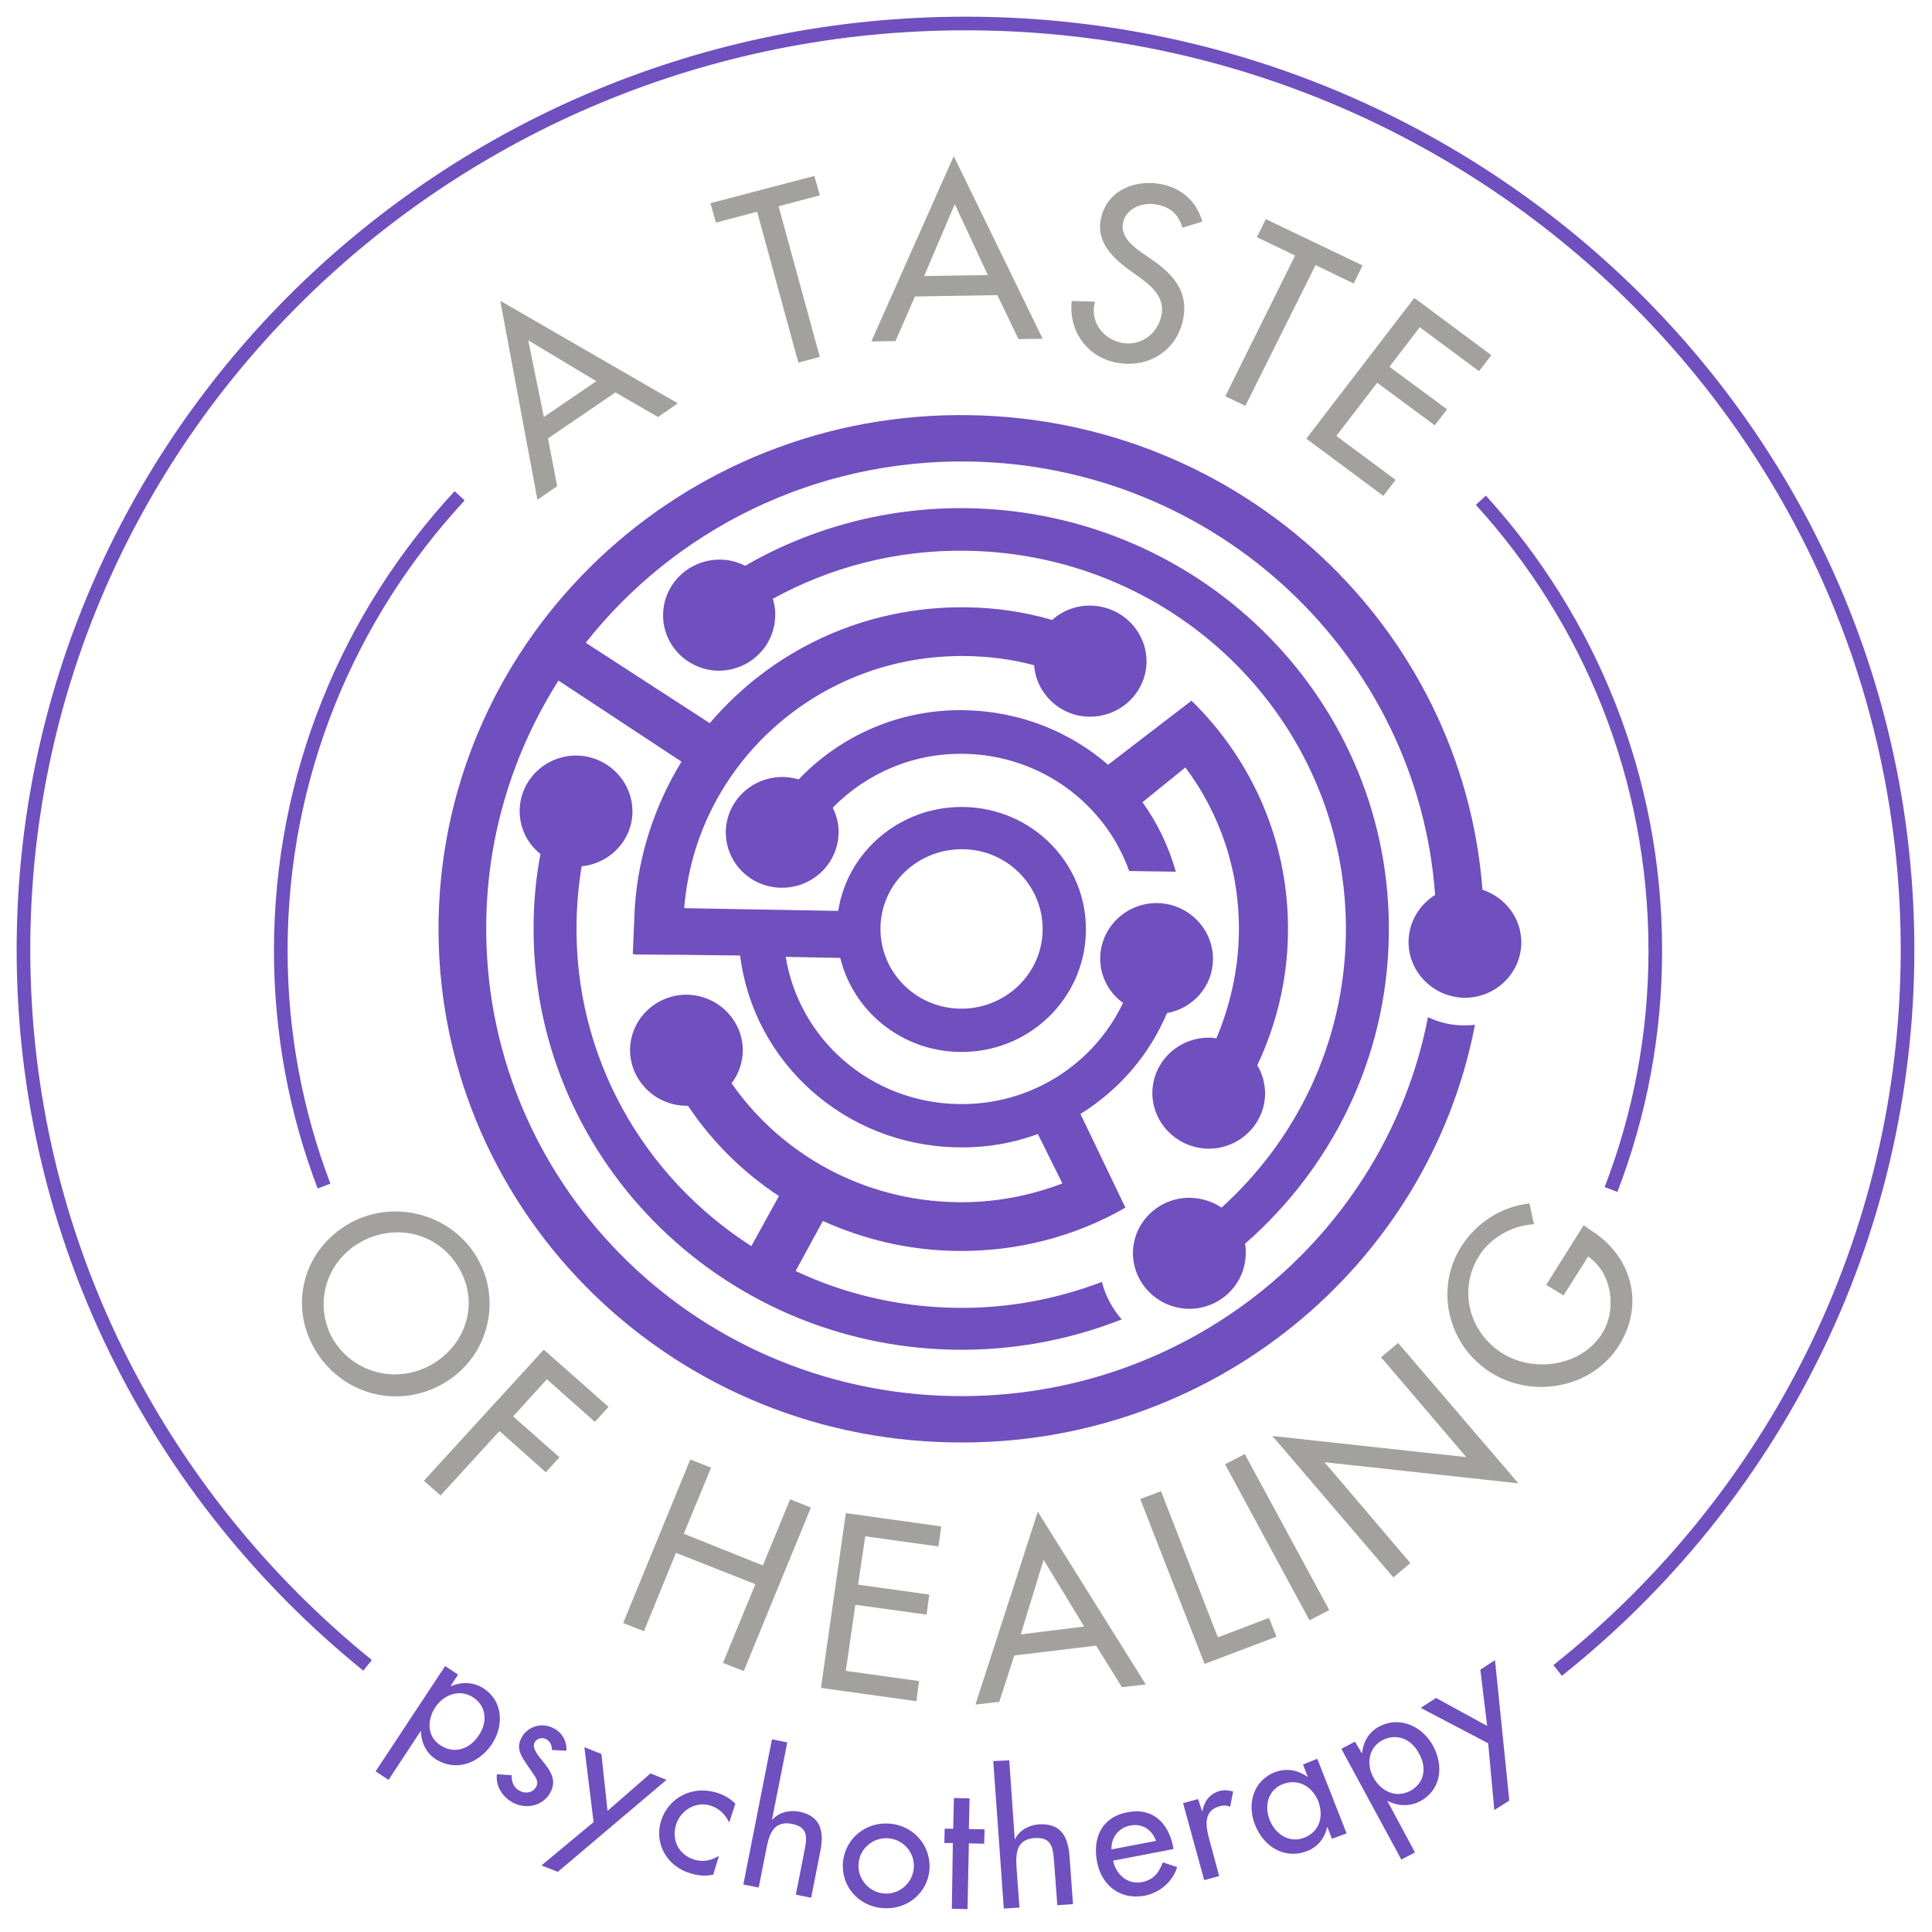 <?xml version="1.0" encoding="utf-8"?>
<!-- Generator: Adobe Illustrator 18.1.1, SVG Export Plug-In . SVG Version: 6.00 Build 0)  -->
<svg version="1.1"
	 id="svg2" xmlns:cc="http://creativecommons.org/ns#" xmlns:dc="http://purl.org/dc/elements/1.1/" xmlns:rdf="http://www.w3.org/1999/02/22-rdf-syntax-ns#" xmlns:svg="http://www.w3.org/2000/svg"
	 xmlns="http://www.w3.org/2000/svg" xmlns:xlink="http://www.w3.org/1999/xlink" x="0px" y="0px" viewBox="122 -121.9 755.9 755.9"
	 enable-background="new 122 -121.9 755.9 755.9" xml:space="preserve">
<g id="g10" transform="matrix(1.333,0,0,-1.333,0,755.905)">
	<g id="g12">
		<g>
			<defs>
				<rect id="SVGID_1_" x="-3" y="-3.1" width="755.9" height="755.9"/>
			</defs>
			<clipPath id="SVGID_2_">
				<use xlink:href="#SVGID_1_"  overflow="visible"/>
			</clipPath>
			<g clip-path="url(#SVGID_2_)">
				<g id="g20" transform="translate(243.451,384.66)">
					<path id="path22" fill="#704FBF" d="M61.1,29.8c0.2,9,7.7,16.1,16.8,16c1.6,0,3.1-0.3,4.6-0.7c12.2,12.8,29.6,20.7,48.8,20.3
						c16.1-0.3,30.8-6.3,42-16l24.5,18.8c17.9-17.5,28.8-41.9,28.3-68.6c-0.2-13.7-3.5-26.8-9-38.4c1.5-2.5,2.3-5.4,2.3-8.5
						c-0.2-9-7.7-16.1-16.8-16c-9.1,0.2-16.4,7.6-16.3,16.6c0.2,9,7.7,16.1,16.8,16c0.7,0,1.4-0.1,2-0.2c4,9.5,6.4,19.9,6.6,30.8
						c0.3,18.2-5.5,35.1-15.7,48.7l-12.6-10.2c4.4-6.1,7.7-13,9.8-20.4l-13.7,0.2c-7,19.7-25.9,34-48.4,34.4
						c-15.2,0.3-28.9-5.9-38.6-15.8c1.1-2.3,1.8-4.8,1.7-7.5c-0.2-9-7.7-16.1-16.8-16C68.2,13.4,61,20.8,61.1,29.8 M42.7,93.6
						c0.2,9,7.7,16.1,16.8,16c2.6,0,5.1-0.7,7.3-1.8c19.2,11.1,41.7,17.3,65.6,16.9C201.7,123.4,257,67.2,255.7-1
						c-0.6-36-16.9-68.1-42.2-90.2c0.2-1,0.3-2,0.2-3.1c-0.2-9-7.7-16.1-16.8-16c-9.1,0.2-16.4,7.6-16.3,16.6
						c0.2,9,7.7,16.1,16.8,16c3.4-0.1,6.6-1.1,9.2-2.9c22,19.9,35.9,48.2,36.5,79.8c1.1,61.3-48.6,111.9-111,113
						c-20.7,0.4-40.3-4.8-57.2-14.1c0.5-1.6,0.8-3.3,0.7-5.1c-0.2-9-7.7-16.1-16.8-16C49.8,77.2,42.5,84.6,42.7,93.6 M171-7.2
						c0.2,9,7.7,16.1,16.8,16c9.1-0.2,16.4-7.6,16.3-16.6c-0.1-7.9-5.9-14.3-13.5-15.7c-5.2-12.3-14.1-22.6-25.4-29.6l13.2-27.5
						c-14.6-8.4-31.7-13-49.8-12.7c-13.9,0.2-27.1,3.4-39,8.8l-8-14.7c14.2-6.7,30-10.5,46.7-10.8c15.2-0.3,29.8,2.5,43.2,7.6
						c1-4.1,3.1-7.9,5.8-11c-15.2-6-31.8-9.2-49.3-8.9C58.7-121,3.5-64.8,4.7,3.4c0.1,6.8,0.8,13.4,2,19.8c-3.8,3-6.2,7.7-6.1,12.9
						c0.2,9,7.7,16.1,16.8,16c9.1-0.2,16.4-7.6,16.3-16.6c-0.1-8.3-6.6-15.1-14.9-15.9c-0.9-5.4-1.4-10.9-1.5-16.5
						c-0.7-39.7,19.8-74.8,51.3-95l8.1,14.7c-10.6,7-19.7,16-26.7,26.5l-0.7,0c-9.1,0.2-16.4,7.6-16.3,16.6c0.2,9,7.7,16.1,16.8,16
						c9.1-0.2,16.4-7.6,16.3-16.6c-0.1-3.5-1.3-6.8-3.3-9.4c14.4-20.7,38.5-34.4,65.9-34.9c11-0.2,21.5,1.8,31.2,5.5l-7.2,14.5
						c-7.4-2.7-15.4-4.1-23.7-3.9c-33,0.6-59.8,25-63.7,56.3L49-6.4L34.5-6.3l-0.7,0.2l0.6,13.8c1.1,15.6,6,30,13.7,42.6L12,74.1
						C-1,53.6-8.8,29.5-9.2,3.6c-1.3-75.7,60-138.2,137-139.5c68.9-1.2,126.9,46.9,139.4,111.2c3.2-1.5,6.7-2.4,10.4-2.4
						c1.1,0,2.3,0,3.4,0.2c-13.6-70.9-77.6-124-153.4-122.6C42.8-148.2-24.6-79.5-23.2,3.8c1.5,83.3,71.4,149.7,156.1,148.2
						c79.9-1.4,144.4-62.5,150.3-139.3c6.7-2.2,11.5-8.4,11.4-15.7c-0.2-9-7.7-16.1-16.8-16c-9.1,0.2-16.4,7.6-16.3,16.6
						c0.1,5.7,3.2,10.7,7.8,13.6c-5.1,70.1-63.9,126-136.7,127.2C87,139.1,46,118.2,20,85.2l36.4-23.6c18,21.2,45.2,34.5,75.5,34
						c8.7-0.1,17-1.4,25-3.7c3,2.7,7,4.3,11.4,4.2c9.1-0.2,16.4-7.6,16.3-16.6c-0.2-9-7.7-16.1-16.8-16c-8.6,0.1-15.6,6.8-16.2,15.1
						c-6.3,1.7-13,2.6-19.9,2.7c-43.4,0.7-79.5-32-82.8-74l45.2-0.8c2.7,17.5,18.3,30.8,36.8,30.5c20.2-0.3,36.3-16.7,35.9-36.6
						c-0.4-19.9-17-35.7-37.2-35.3c-17,0.3-31.1,12-34.9,27.6l-16,0.3c3.9-24.2,25-42.8,50.7-43.2c21.3-0.4,39.8,11.8,48.3,29.7
						C173.5-17.5,170.9-12.6,171-7.2 M106.5,1.6c-0.2-12.9,10.2-23.6,23.4-23.8c13.1-0.2,24,10.1,24.2,23s-10.2,23.6-23.3,23.8
						C117.5,24.8,106.7,14.5,106.5,1.6"/>
				</g>
				<g id="g24" transform="translate(221.86,460.934)">
					<path id="path26" fill="#A3A19E" d="M44.7,85.7L29.3,75.2l-4.6,22.5L44.7,85.7z M50.3,82.4l12.5-7.2l5.8,4l-52.1,30.1
						l10.9-58.4l5.8,4l-2.7,14L50.3,82.4z"/>
				</g>
				<g id="g28" transform="translate(252.246,490.579)">
					<path id="path30" fill="#A3A19E" d="M67.8,107.4l12.1,3.2l-1.6,5.7l-30.5-8l1.6-5.7l12.1,3.2l12.1-44.3l6.3,1.7L67.8,107.4z"/>
				</g>
				<g id="g32" transform="translate(287.062,478.894)">
					<path id="path34" fill="#A3A19E" d="M94.4,98.9l-18.7-0.3l9,21.1L94.4,98.9z M97.2,93l6.2-12.9l7.1,0.1l-26.1,53.6L60.2,79.4
						l7.1,0.1L73,92.6L97.2,93z"/>
				</g>
				<g id="g36" transform="translate(322.804,487.977)">
					<path id="path38" fill="#A3A19E" d="M121.6,105.5c-1.5,5.5-5.5,9.4-11.2,10.8c-7.7,1.9-16.3-1.2-18.4-9.3
						c-1.8-7,2.7-11.6,7.9-15.5l3.2-2.3c4-2.9,7.8-6.3,6.4-11.7c-1.3-5.3-6.4-8.8-11.9-7.5c-5.5,1.3-9,6.4-7.5,12l-6.8,0.2
						c-1-8.3,4-15.9,12.2-17.9c9.2-2.2,18,2.5,20.3,11.7c2.1,8.4-2.3,13.7-8.8,18.2l-3.3,2.3c-2.9,2-6.3,5-5.3,8.9
						c1.1,4.4,6.3,6,10.4,5c3.9-0.9,5.9-3.1,7-6.7L121.6,105.5z"/>
				</g>
				<g id="g40" transform="translate(341.656,480.606)">
					<path id="path42" fill="#A3A19E" d="M136,100.1l11.2-5.4l2.6,5.3l-28.4,13.6l-2.6-5.3l11.2-5.4l-20.5-41.3l5.9-2.8L136,100.1z"
						/>
				</g>
				<g id="g44" transform="translate(340.144,451.172)">
					<path id="path46" fill="#A3A19E" d="M134.8,78.6l22.6-16.8l3.6,4.7l-17.4,12.9l12,15.6l16.9-12.5l3.6,4.7l-16.9,12.5l8.9,11.6
						l17.4-12.9l3.6,4.7l-22.6,16.8L134.8,78.6z"/>
				</g>
				<g id="g48" transform="translate(178.269,298.282)">
					<path id="path50" fill="#A3A19E" d="M11.4-33.5c-6,9.5-3.3,22.4,6.9,28.7c9.8,6,22.7,3.9,29.2-6.4c6.6-10.3,2.9-22.6-6.9-28.7
						C30.4-46.2,17.5-43,11.4-33.5 M52.8-8.1c-8,12.6-25.1,16.6-37.9,8.7C1.6-7.6-1.9-24,6.2-36.7c8.1-12.7,24.6-16.9,37.9-8.7
						C56.9-37.6,60.8-20.7,52.8-8.1"/>
				</g>
				<g id="g52" transform="translate(221.633,284.685)">
					<path id="path54" fill="#A3A19E" d="M44.5-43.5l4,4.4l-19,16.8L-5.7-60.8l4.9-4.3l17.3,18.9l13.6-12.1l4,4.4l-13.6,12L30.4-31
						L44.5-43.5z"/>
				</g>
				<g id="g56" transform="translate(236.43,265.738)">
					<path id="path58" fill="#A3A19E" d="M55.8-57.4l8,19.4l-6.1,2.4l-19.7-48l6.1-2.4L53.5-63l23.3-9.2l-9.5-23.1l6.1-2.4l19.7,48
						L87-47.3l-8-19.4L55.8-57.4z"/>
				</g>
				<g id="g60" transform="translate(259.283,239.598)">
					<path id="path62" fill="#A3A19E" d="M73.2-76.5l28-3.9l0.8,5.9l-21.5,3l2.8,19.4l20.9-2.9l0.8,5.9l-20.9,2.9L86.2-32l21.5-3
						l0.8,5.9l-28,3.9L73.2-76.5z"/>
				</g>
				<g id="g64" transform="translate(303.131,250.009)">
					<path id="path66" fill="#A3A19E" d="M106.6-68.9L88-71.2l6.7,21.9L106.6-68.9z M110.1-74.5l7.6-12.2l7,0.8L93-35.2L74.7-91.8
						l7,0.8l4.4,13.6L110.1-74.5z"/>
				</g>
				<g id="g68" transform="translate(315.889,272.937)">
					<path id="path70" fill="#A3A19E" d="M116.4-52.1l-6.1-2.3l18.9-48.4l21.1,8l-2.2,5.5L133.1-95L116.4-52.1z"/>
				</g>
				<g id="g72" transform="translate(329.879,279.238)">
					<path id="path74" fill="#A3A19E" d="M127-47.5l-5.8-3L146-96.3l5.8,3L127-47.5z"/>
				</g>
				<g id="g76" transform="translate(354.586,258.34)">
					<path id="path78" fill="#A3A19E" d="M145.9-62.8l5,4.2l-25.2,29.6l56.9-6.2L147.3,6l-5-4.2l25-29.3l-56.9,6.2L145.9-62.8z"/>
				</g>
				<g id="g80" transform="translate(380.049,307.897)">
					<path id="path82" fill="#A3A19E" d="M165.3-26.5l5.1-3.1l7.2,11.4c7.1-4.7,8.5-15.7,4.1-22.6c-6-9.5-19.7-11.6-29.1-5.9
						c-10,6.2-13.2,18.8-7,28.7c3.4,5.4,9.7,8.9,16.1,9.3l-1.3,6.1c-8.3-0.9-15.7-5.8-20-12.6c-8-12.6-3.9-29.3,8.9-37.2
						c12.4-7.6,29.5-4.3,37.3,8c7.8,12.3,3.8,26.6-8.5,34.1L176.3-9L165.3-26.5z"/>
				</g>
				<g id="g84" transform="translate(198.87,241.904)">
					<path id="path86" fill="#704FBF" d="M27.1-74.9l-3.8,2.5L2.9-103.3l3.8-2.5l9.4,14.3l0.1-0.1c0.1-3.2,1.5-6.3,4.3-8.1
						c6.1-3.9,12.9-1.1,16.6,4.5c3.5,5.4,3.2,12.6-2.6,16.3c-3,1.9-6.4,1.9-9.5,0.6L25-78.1L27.1-74.9z M22-95.7
						c-4.1,2.6-4,7.5-1.6,11.2c2.4,3.6,7,5.5,11,3c4.1-2.6,4.4-7.4,1.8-11.2C30.7-96.6,26.2-98.4,22-95.7"/>
				</g>
				<g id="g88" transform="translate(216.889,228.966)">
					<path id="path90" fill="#704FBF" d="M40.9-84.3c0.1,2.8-1.2,5.3-3.8,6.6c-3.4,1.8-7.6,0.6-9.4-2.8c-1.5-2.8-0.4-4.9,1.2-7.3
						l2.8-4.1c0.6-1.1,0.9-1.9,0.3-3c-1-1.8-3.1-2.1-4.8-1.2c-1.9,1-2.4,2.7-2.4,4.6l-4.3,0.3c-0.5-3.5,1.7-6.8,4.8-8.4
						c3.9-2,8.8-0.9,10.9,3.1c1.8,3.3,0.2,6-1.7,8.4c-1.9,2.4-3.9,4.5-2.9,6.3c0.6,1.1,2.2,1.5,3.3,0.9c1.2-0.6,1.8-1.9,1.7-3.2
						L40.9-84.3z"/>
				</g>
				<g id="g92" transform="translate(221.444,216.902)">
					<path id="path94" fill="#704FBF" d="M44.3-93.2L29-105.9l4.8-1.9l31.9,27L61-78.9l-12.6-11l-1.8,16.7l-5,2L44.3-93.2z"/>
				</g>
				<g id="g96" transform="translate(245.053,219.984)">
					<path id="path98" fill="#704FBF" d="M62.3-90.9c-1.4,1.5-3.5,2.7-5.6,3.3c-7,2.1-14-1.4-16.2-8.3c-2.1-6.7,1.8-13.4,8.6-15.4
						c2.3-0.7,4.4-0.9,6.7-0.4l1.7,5.5c-2.2-1.3-4.6-1.9-7.2-1.1c-4.6,1.4-6.8,5.7-5.4,10.3c1.3,4.1,5.7,6.9,10,5.6
						c2.6-0.8,4.4-2.5,5.6-5L62.3-90.9z"/>
				</g>
				<g id="g100" transform="translate(251.105,230.898)">
					<path id="path102" fill="#704FBF" d="M67-82.9l-8.4-42.6l4.5-0.9l2.1,10.6c0.8,4.2,1.8,9.2,7.6,8.1c4.6-0.9,4.6-3.6,3.8-7.6
						L74-128.5l4.5-0.9l2.7,13.7c1.1,5.6,0.3,10.3-6.3,11.6c-2.8,0.5-5.9-0.2-7.8-2.4l-0.1,0l4.5,22.7L67-82.9z"/>
				</g>
				<g id="g104" transform="translate(270.537,214.156)">
					<path id="path106" fill="#704FBF" d="M81.8-95.2c4.5-0.4,7.8-4.4,7.4-8.8c-0.4-4.4-4.3-7.8-8.8-7.4c-4.5,0.4-7.8,4.4-7.4,8.8
						C73.3-98.2,77.3-94.8,81.8-95.2 M82.2-90.9c-7.1,0.6-13.1-4.3-13.8-11.3c-0.6-7,4.5-12.9,11.6-13.5c7.1-0.6,13.2,4.3,13.8,11.3
						C94.3-97.4,89.2-91.5,82.2-90.9"/>
				</g>
				<g id="g108" transform="translate(283.901,213.273)">
					<path id="path110" fill="#704FBF" d="M92-95.8l4.5-0.1l0.1,4.2L92-91.6l0.2,9l-4.6,0.1l-0.2-9l-2.5,0l-0.1-4.2l2.5,0L87-115
						l4.6-0.1L92-95.8z"/>
				</g>
				<g id="g112" transform="translate(287.956,227.225)">
					<path id="path114" fill="#704FBF" d="M95.1-85.6l3.1-43.3l4.6,0.3l-0.8,10.7c-0.3,4.2-0.7,9.3,5.2,9.7c4.7,0.3,5.4-2.3,5.7-6.3
						l1-13.4l4.6,0.3l-1,13.9c-0.4,5.7-2.4,10-9.1,9.5c-2.9-0.2-5.6-1.7-6.9-4.3l-0.1,0l-1.6,23.1L95.1-85.6z"/>
				</g>
				<g id="g116" transform="translate(307.636,212.295)">
					<path id="path118" fill="#704FBF" d="M110.1-96.6c-0.1,3.4,2,6.3,5.5,7c3.6,0.7,6.4-1.2,7.6-4.5L110.1-96.6z M128.3-96.5
						l-0.1,0.7c-1.3,6.8-5.9,11.6-13.4,10.1c-7.5-1.4-10.3-7.5-8.9-14.6c1.3-6.8,6.7-11.2,13.9-9.9c4.5,0.9,8.2,4,9.6,8.4l-4.2,1.4
						c-1.2-3.1-2.7-5.1-6.1-5.8c-4.3-0.8-7.7,2.3-8.5,6.3L128.3-96.5z"/>
				</g>
				<g id="g120" transform="translate(322.071,220.773)">
					<path id="path122" fill="#704FBF" d="M121.1-90.3l-4.4-1.2l6.2-22.6l4.4,1.2l-3,11.1c-1,3.7-1.6,8.2,3.2,9.4c1,0.3,2,0.3,3-0.2
						l0.9,4.5c-1.3,0.4-2.7,0.5-3.9,0.2c-2.9-0.8-4.7-3.1-5.1-6l-0.1,0L121.1-90.3z"/>
				</g>
				<g id="g124" transform="translate(341.965,227.605)">
					<path id="path126" fill="#704FBF" d="M136.2-85.3L132-87l1.4-3.6l-0.1,0c-2.8,2-6.1,2.6-9.4,1.4c-6.5-2.4-8.4-9.4-6-15.4
						c2.4-6.3,8.5-10.4,15.3-7.8c3.2,1.2,5.2,3.9,5.9,7l0.1,0l1.3-3.4l4.3,1.6L136.2-85.3z M132.3-108.5c-4.5-1.7-8.5,1.2-10.1,5.3
						c-1.6,4.1-0.5,8.8,4,10.5c4.6,1.7,8.6-0.9,10.3-5.1C138.1-102.1,137-106.7,132.3-108.5"/>
				</g>
				<g id="g128" transform="translate(348.231,230.516)">
					<path id="path130" fill="#704FBF" d="M141-83.2l-4-2.1l17.6-32.5l4,2.1l-8.1,15.1l0.1,0c2.9-1.5,6.3-1.7,9.3-0.2
						c6.5,3.4,7.2,10.5,4,16.4c-3.1,5.7-9.7,8.8-15.7,5.7c-3.1-1.6-4.8-4.5-5.1-7.9l-0.1,0L141-83.2z M157.1-97.7
						c-4.3-2.2-8.6,0.1-10.7,4c-2.1,3.8-1.5,8.7,2.6,10.9c4.4,2.3,8.7,0.2,10.8-3.9C162.1-90.7,161.5-95.4,157.1-97.7"/>
				</g>
				<g id="g132" transform="translate(370.422,230.24)">
					<path id="path134" fill="#704FBF" d="M157.9-83.4l1.8-19.6l4.4,2.8L159.9-59l-4.3-2.8l2-16.5l-15,8.2l-4.5-2.9L157.9-83.4z"/>
				</g>
				<g id="g136" transform="translate(183.81,243.422)">
					<path id="path138" fill="none" stroke="#704FBF" stroke-width="4" stroke-miterlimit="3.864" d="M15.6-73.7
						c-61.6,49.9-101,125.4-101,210c0,150.2,123.8,271.9,276.5,271.9c152.7,0,276.5-121.7,276.5-271.9
						c0-85.4-40.1-161.7-102.7-211.5"/>
				</g>
				<g id="g140" transform="translate(176.531,324.594)">
					<path id="path142" fill="none" stroke="#704FBF" stroke-width="4" stroke-miterlimit="3.864" d="M10.1-14.2
						C1.9,7.3-2.6,30.6-2.6,54.9c0,51.4,19.9,98.3,52.5,133.5"/>
				</g>
				<g id="g144" transform="translate(369.176,440.791)">
					<path id="path146" fill="none" stroke="#704FBF" stroke-width="4" stroke-miterlimit="3.864" d="M157,70.9
						c31.9-35.1,51.2-81.4,51.2-132.2c0-24.7-4.6-48.3-13-70.1"/>
				</g>
			</g>
		</g>
	</g>
</g>
</svg>
